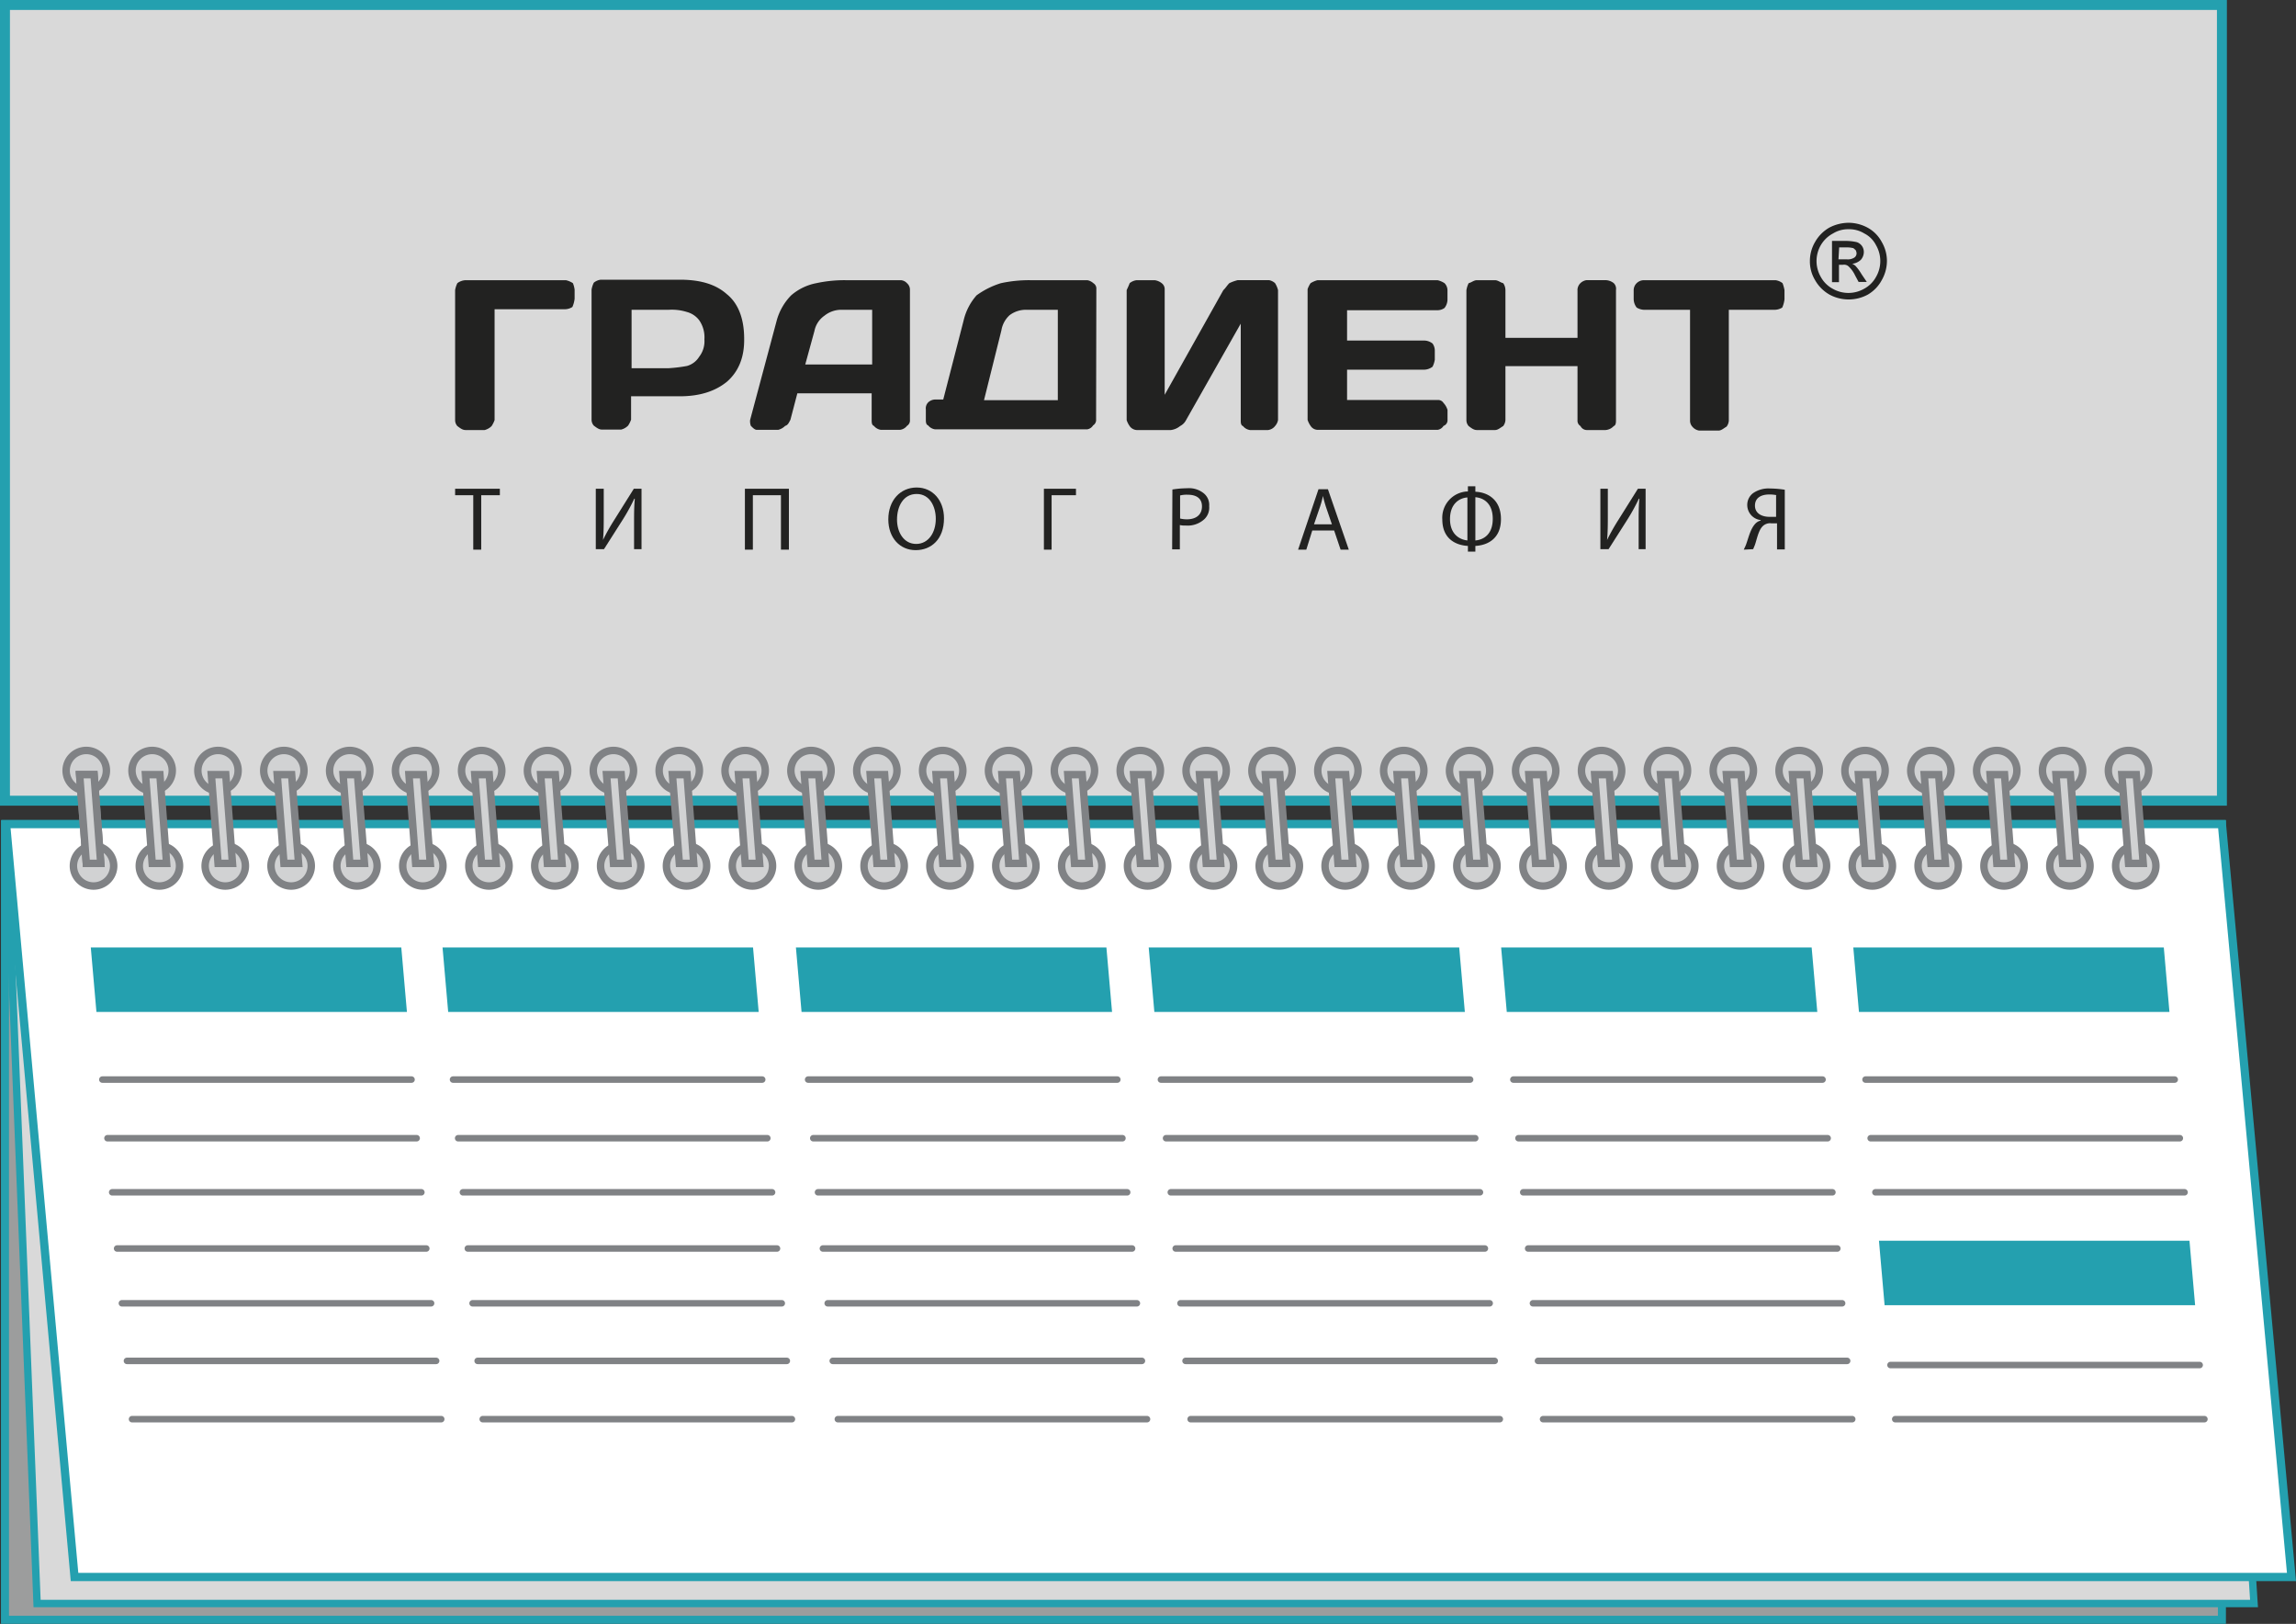 <svg xmlns="http://www.w3.org/2000/svg" viewBox="0 0 923.81 653.26"><rect x="0" y="0" width="923.81" height="653.26" fill="#333333" stroke="none"/><defs><style>.cls-1{fill:#9c9d9d;stroke-width:3.23px;}.cls-1,.cls-2,.cls-3,.cls-4{stroke:#24a0af;}.cls-1,.cls-2,.cls-3,.cls-4,.cls-5,.cls-8{stroke-miterlimit:22.93;}.cls-2,.cls-3{fill:#d9d9d9;}.cls-2{stroke-width:4px;}.cls-3{stroke-width:2.98px;}.cls-4{fill:#fff;stroke-width:3.32px;}.cls-5{fill:#d1d2d3;stroke-width:3px;}.cls-5,.cls-8{stroke:#808285;}.cls-6{fill:#222221;}.cls-7{fill:#24a0af;}.cls-8{fill:none;stroke-linecap:round;stroke-width:2.62px;}</style></defs><title>планнинг</title><g id="Layer_2" data-name="Layer 2"><g id="Layer_1-2" data-name="Layer 1"><rect class="cls-1" x="2" y="331.53" width="892" height="320.11"/><rect class="cls-2" x="2" y="2" width="892" height="320.11"/><polygon class="cls-3" points="2.44 331.54 886.83 331.54 906.92 645.08 14.92 645.08 2.44 331.54"/><polygon class="cls-4" points="2.44 331.54 894 331.54 921.99 634.41 29.99 634.41 2.44 331.54"/><path class="cls-5" d="M443.34,348.34a8.1,8.1,0,1,1-8.1-8.1h0a8.07,8.07,0,0,1,8.1,8.1Z"/><path class="cls-5" d="M416.84,348.34a8.1,8.1,0,1,1-8.1-8.1,8.07,8.07,0,0,1,8.1,8.1Z"/><path class="cls-5" d="M390.34,348.34a8.1,8.1,0,1,1-8.1-8.1h0a8.07,8.07,0,0,1,8.1,8.1Z"/><path class="cls-5" d="M363.84,348.34a8.1,8.1,0,1,1-8.1-8.1h0a8.07,8.07,0,0,1,8.1,8.1Z"/><path class="cls-5" d="M337.34,348.34a8.1,8.1,0,1,1-8.1-8.1h0A8.07,8.07,0,0,1,337.34,348.34Z"/><path class="cls-5" d="M310.84,348.34a8.1,8.1,0,1,1-8.1-8.1,8.07,8.07,0,0,1,8.1,8.1Z"/><path class="cls-5" d="M284.34,348.34a8.1,8.1,0,1,1-8.1-8.1h0A8.07,8.07,0,0,1,284.34,348.34Z"/><path class="cls-5" d="M257.84,348.34a8.1,8.1,0,1,1-8.1-8.1h0A8.07,8.07,0,0,1,257.84,348.34Z"/><path class="cls-5" d="M231.34,348.34a8.1,8.1,0,1,1-8.1-8.1h0A8.13,8.13,0,0,1,231.34,348.34Z"/><path class="cls-5" d="M204.84,348.34a8.1,8.1,0,1,1-8.1-8.1h0A8.2,8.2,0,0,1,204.84,348.34Z"/><path class="cls-5" d="M178.24,348.34a8.1,8.1,0,1,1-8.1-8.1h0A8.07,8.07,0,0,1,178.24,348.34Z"/><path class="cls-5" d="M151.74,348.34a8.1,8.1,0,1,1-8.1-8.1h0A8.07,8.07,0,0,1,151.74,348.34Z"/><path class="cls-5" d="M125.24,348.34a8.1,8.1,0,1,1-8.1-8.1h0A8.07,8.07,0,0,1,125.24,348.34Z"/><path class="cls-5" d="M98.74,348.34a8.1,8.1,0,1,1-8.1-8.1h0A8.07,8.07,0,0,1,98.74,348.34Z"/><path class="cls-5" d="M72.24,348.34a8.1,8.1,0,1,1-8.1-8.1h0A8.07,8.07,0,0,1,72.24,348.34Z"/><path class="cls-5" d="M45.74,348.34a8.1,8.1,0,1,1-8.1-8.1h0a8.07,8.07,0,0,1,8.1,8.1Z"/><path class="cls-5" d="M440.41,310a8.1,8.1,0,1,1-8.1-8.1h0a8.07,8.07,0,0,1,8.1,8.1Z"/><path class="cls-5" d="M413.91,310a8.1,8.1,0,1,1-8.1-8.1,8.07,8.07,0,0,1,8.1,8.1Z"/><path class="cls-5" d="M387.41,310a8.1,8.1,0,1,1-8.1-8.1h0a8.07,8.07,0,0,1,8.1,8.1Z"/><path class="cls-5" d="M360.91,310a8.1,8.1,0,1,1-8.1-8.1h0a8.07,8.07,0,0,1,8.1,8.1Z"/><path class="cls-5" d="M334.41,310a8.1,8.1,0,1,1-8.1-8.1h0A8.07,8.07,0,0,1,334.41,310Z"/><path class="cls-5" d="M307.91,310a8.1,8.1,0,1,1-8.1-8.1,8.07,8.07,0,0,1,8.1,8.1Z"/><path class="cls-5" d="M281.41,310a8.1,8.1,0,1,1-8.1-8.1h0A8.07,8.07,0,0,1,281.41,310Z"/><path class="cls-5" d="M254.91,310a8.1,8.1,0,1,1-8.1-8.1h0A8.07,8.07,0,0,1,254.91,310Z"/><path class="cls-5" d="M228.41,310a8.1,8.1,0,1,1-8.1-8.1h0A8.13,8.13,0,0,1,228.41,310Z"/><path class="cls-5" d="M201.91,310a8.1,8.1,0,1,1-8.1-8.1h0A8.2,8.2,0,0,1,201.91,310Z"/><path class="cls-5" d="M175.31,310a8.1,8.1,0,1,1-8.1-8.1h0A8.07,8.07,0,0,1,175.31,310Z"/><path class="cls-5" d="M148.81,310a8.1,8.1,0,1,1-8.1-8.1h0A8.07,8.07,0,0,1,148.81,310Z"/><path class="cls-5" d="M122.31,310a8.1,8.1,0,1,1-8.1-8.1h0A8.07,8.07,0,0,1,122.31,310Z"/><path class="cls-5" d="M95.81,310a8.1,8.1,0,1,1-8.1-8.1h0A8.07,8.07,0,0,1,95.81,310Z"/><path class="cls-5" d="M69.31,310a8.1,8.1,0,1,1-8.1-8.1h0A8.07,8.07,0,0,1,69.31,310Z"/><path class="cls-5" d="M42.81,310a8.1,8.1,0,1,1-8.1-8.1h0a8.07,8.07,0,0,1,8.1,8.1Z"/><path class="cls-5" d="M864.51,310a8.1,8.1,0,1,1-8.1-8.1h0a8.07,8.07,0,0,1,8.1,8.1Z"/><path class="cls-5" d="M838,310a8.1,8.1,0,1,1-8.1-8.1A8.07,8.07,0,0,1,838,310Z"/><path class="cls-5" d="M811.51,310a8.1,8.1,0,1,1-8.1-8.1h0a8.07,8.07,0,0,1,8.1,8.1Z"/><path class="cls-5" d="M785,310a8.1,8.1,0,1,1-8.1-8.1h0A8.07,8.07,0,0,1,785,310Z"/><path class="cls-5" d="M758.51,310a8.1,8.1,0,1,1-8.1-8.1h0A8.07,8.07,0,0,1,758.51,310Z"/><path class="cls-5" d="M732,310a8.1,8.1,0,1,1-8.1-8.1A8.07,8.07,0,0,1,732,310Z"/><path class="cls-5" d="M705.51,310a8.1,8.1,0,1,1-8.1-8.1h0A8.07,8.07,0,0,1,705.51,310Z"/><path class="cls-5" d="M679,310a8.1,8.1,0,1,1-8.1-8.1h0A8.07,8.07,0,0,1,679,310Z"/><path class="cls-5" d="M652.51,310a8.1,8.1,0,1,1-8.1-8.1h0A8.13,8.13,0,0,1,652.51,310Z"/><path class="cls-5" d="M626,310a8.1,8.1,0,1,1-8.1-8.1h0A8.2,8.2,0,0,1,626,310Z"/><path class="cls-5" d="M599.41,310a8.1,8.1,0,1,1-8.1-8.1h0A8.07,8.07,0,0,1,599.41,310Z"/><path class="cls-5" d="M572.91,310a8.1,8.1,0,1,1-8.1-8.1h0A8.07,8.07,0,0,1,572.91,310Z"/><path class="cls-5" d="M546.41,310a8.1,8.1,0,1,1-8.1-8.1h0A8.07,8.07,0,0,1,546.41,310Z"/><path class="cls-5" d="M519.91,310a8.1,8.1,0,1,1-8.1-8.1h0A8.07,8.07,0,0,1,519.91,310Z"/><path class="cls-5" d="M493.41,310a8.1,8.1,0,1,1-8.1-8.1h0A8.07,8.07,0,0,1,493.41,310Z"/><path class="cls-5" d="M466.91,310a8.1,8.1,0,1,1-8.1-8.1h0a8.07,8.07,0,0,1,8.1,8.1Z"/><polygon class="cls-5" points="32.04 311.63 34.74 347.33 40.54 347.33 37.84 311.63 32.04 311.63"/><polygon class="cls-5" points="32.04 311.63 34.74 347.33 40.54 347.33 37.84 311.63 32.04 311.63"/><polygon class="cls-5" points="58.54 311.63 61.24 347.33 67.04 347.33 64.34 311.63 58.54 311.63"/><polygon class="cls-5" points="85.04 311.63 87.74 347.33 93.54 347.33 90.84 311.63 85.04 311.63"/><polygon class="cls-5" points="111.54 311.63 114.24 347.33 120.14 347.33 117.34 311.63 111.54 311.63"/><polygon class="cls-5" points="138.04 311.63 140.74 347.33 146.64 347.33 143.84 311.63 138.04 311.63"/><polygon class="cls-5" points="164.54 311.63 167.24 347.33 173.14 347.33 170.34 311.63 164.54 311.63"/><polygon class="cls-5" points="191.04 311.63 193.74 347.33 199.64 347.33 196.84 311.63 191.04 311.63"/><polygon class="cls-5" points="217.54 311.63 220.24 347.33 226.14 347.33 223.44 311.63 217.54 311.63"/><polygon class="cls-5" points="244.04 311.63 246.84 347.33 252.64 347.33 249.94 311.63 244.04 311.63"/><polygon class="cls-5" points="270.54 311.63 273.34 347.33 279.14 347.33 276.44 311.63 270.54 311.63"/><polygon class="cls-5" points="297.14 311.63 299.84 347.33 305.64 347.33 302.94 311.63 297.14 311.63"/><polygon class="cls-5" points="323.64 311.63 326.34 347.33 332.14 347.33 329.44 311.63 323.64 311.63"/><polygon class="cls-5" points="350.14 311.63 352.84 347.33 358.64 347.33 355.94 311.63 350.14 311.63"/><polygon class="cls-5" points="376.64 311.63 379.34 347.33 385.14 347.33 382.44 311.63 376.64 311.63"/><polygon class="cls-5" points="403.14 311.63 405.84 347.33 411.64 347.33 408.94 311.63 403.14 311.63"/><polygon class="cls-5" points="429.64 311.63 432.34 347.33 438.24 347.33 435.44 311.63 429.64 311.63"/><path class="cls-5" d="M867.44,348.34a8.1,8.1,0,1,1-8.1-8.1h0a8.07,8.07,0,0,1,8.1,8.1Z"/><path class="cls-5" d="M840.94,348.34a8.1,8.1,0,1,1-8.1-8.1,8.07,8.07,0,0,1,8.1,8.1Z"/><path class="cls-5" d="M814.44,348.34a8.1,8.1,0,1,1-8.1-8.1h0a8.07,8.07,0,0,1,8.1,8.1Z"/><path class="cls-5" d="M787.94,348.34a8.1,8.1,0,1,1-8.1-8.1h0a8.07,8.07,0,0,1,8.1,8.1Z"/><path class="cls-5" d="M761.44,348.34a8.1,8.1,0,1,1-8.1-8.1h0A8.07,8.07,0,0,1,761.44,348.34Z"/><path class="cls-5" d="M734.94,348.34a8.1,8.1,0,1,1-8.1-8.1,8.07,8.07,0,0,1,8.1,8.1Z"/><path class="cls-5" d="M708.44,348.34a8.1,8.1,0,1,1-8.1-8.1h0A8.07,8.07,0,0,1,708.44,348.34Z"/><path class="cls-5" d="M681.94,348.34a8.1,8.1,0,1,1-8.1-8.1h0A8.07,8.07,0,0,1,681.94,348.34Z"/><path class="cls-5" d="M655.44,348.34a8.1,8.1,0,1,1-8.1-8.1h0A8.13,8.13,0,0,1,655.44,348.34Z"/><path class="cls-5" d="M628.94,348.34a8.1,8.1,0,1,1-8.1-8.1h0A8.2,8.2,0,0,1,628.94,348.34Z"/><path class="cls-5" d="M602.34,348.34a8.1,8.1,0,1,1-8.1-8.1h0A8.07,8.07,0,0,1,602.34,348.34Z"/><path class="cls-5" d="M575.84,348.34a8.1,8.1,0,1,1-8.1-8.1h0A8.07,8.07,0,0,1,575.84,348.34Z"/><path class="cls-5" d="M549.34,348.34a8.1,8.1,0,1,1-8.1-8.1h0A8.07,8.07,0,0,1,549.34,348.34Z"/><path class="cls-5" d="M522.84,348.34a8.1,8.1,0,1,1-8.1-8.1h0A8.07,8.07,0,0,1,522.84,348.34Z"/><path class="cls-5" d="M496.34,348.34a8.1,8.1,0,1,1-8.1-8.1h0A8.07,8.07,0,0,1,496.34,348.34Z"/><path class="cls-5" d="M469.84,348.34a8.1,8.1,0,1,1-8.1-8.1h0a8.07,8.07,0,0,1,8.1,8.1Z"/><polygon class="cls-5" points="456.14 311.63 458.84 347.33 464.64 347.33 461.94 311.63 456.14 311.63"/><polygon class="cls-5" points="482.64 311.63 485.34 347.33 491.14 347.33 488.44 311.63 482.64 311.63"/><polygon class="cls-5" points="509.14 311.63 511.84 347.33 517.64 347.33 514.94 311.63 509.14 311.63"/><polygon class="cls-5" points="535.64 311.63 538.34 347.33 544.24 347.33 541.44 311.63 535.64 311.63"/><polygon class="cls-5" points="562.14 311.63 564.84 347.33 570.74 347.33 567.94 311.63 562.14 311.63"/><polygon class="cls-5" points="588.64 311.63 591.34 347.33 597.24 347.33 594.44 311.63 588.64 311.63"/><polygon class="cls-5" points="615.14 311.63 617.84 347.33 623.74 347.33 620.94 311.63 615.14 311.63"/><polygon class="cls-5" points="641.64 311.63 644.34 347.33 650.24 347.33 647.54 311.63 641.64 311.63"/><polygon class="cls-5" points="668.14 311.63 670.94 347.33 676.74 347.33 674.04 311.63 668.14 311.63"/><polygon class="cls-5" points="694.64 311.63 697.44 347.33 703.24 347.33 700.54 311.63 694.64 311.63"/><polygon class="cls-5" points="721.24 311.63 723.94 347.33 729.74 347.33 727.04 311.63 721.24 311.63"/><polygon class="cls-5" points="747.74 311.63 750.44 347.33 756.24 347.33 753.54 311.63 747.74 311.63"/><polygon class="cls-5" points="774.24 311.63 776.94 347.33 782.74 347.33 780.04 311.63 774.24 311.63"/><polygon class="cls-5" points="800.74 311.63 803.44 347.33 809.24 347.33 806.54 311.63 800.74 311.63"/><polygon class="cls-5" points="827.24 311.63 829.94 347.33 835.74 347.33 833.04 311.63 827.24 311.63"/><polygon class="cls-5" points="853.74 311.63 856.44 347.33 862.34 347.33 859.54 311.63 853.74 311.63"/><path class="cls-6" d="M717.22,113.92a5.85,5.85,0,0,0-2.8-1.2h-53.1a4.2,4.2,0,0,0-2.8,1.2,4,4,0,0,0-1.2,2.8v3.7a5.8,5.8,0,0,0,1.2,3.3,6.14,6.14,0,0,0,2.8.9H680v44.6a3.58,3.58,0,0,0,.9,2.4,4.45,4.45,0,0,0,2.8,1.6h7.7c1.2,0,2.1-.9,3.3-1.6a4.44,4.44,0,0,0,.9-2.4v-44.6h18.7a5.79,5.79,0,0,0,2.8-.9,11.46,11.46,0,0,0,.9-3.3v-3.7A14.73,14.73,0,0,0,717.22,113.92Zm-486.7,0a8.79,8.79,0,0,0-2.8-1.2h-40.4a5.8,5.8,0,0,0-3.3,1.2,10.14,10.14,0,0,0-.9,2.8V169a3.58,3.58,0,0,0,.9,2.4c1.2.9,2.1,1.6,3.3,1.6H195a6.06,6.06,0,0,0,2.8-1.6A10.78,10.78,0,0,0,199,169v-44.6h28.5a5.79,5.79,0,0,0,2.8-.9,11.46,11.46,0,0,0,.9-3.3v-3.7a10.15,10.15,0,0,0-.7-2.6Zm68.9,22.4c0-8.2-2.4-14.3-7-18-4.5-4-10.7-5.8-18.9-5.8h-31.8a5.46,5.46,0,0,0-2.8,1.2,10.14,10.14,0,0,0-.9,2.8v52.3a3.58,3.58,0,0,0,.9,2.4c1.2.9,2.1,1.6,3.3,1.6h7.7a6.06,6.06,0,0,0,2.8-1.6,10.78,10.78,0,0,0,1.2-2.4v-9.4h19.6c8.2,0,14.3-2.1,18.9-5.8,4.5-3.9,7.1-9.5,7-17.3Zm-45.3-11.7h15a20.35,20.35,0,0,1,7.3.9,9.17,9.17,0,0,1,4.9,3.3,12,12,0,0,1,2.1,7.7,10.17,10.17,0,0,1-2.1,7,8.44,8.44,0,0,1-4.9,3.7,60.62,60.62,0,0,1-7.3.9h-15Zm86.2-11.9a53.42,53.42,0,0,0-11.9,1.2,21.71,21.71,0,0,0-10.1,4.9,23.3,23.3,0,0,0-5.8,10.1l-10.7,40a5.16,5.16,0,0,0,.3,2.4c.9.9,1.6,1.6,2.4,1.6h8.6a6.06,6.06,0,0,0,2.8-1.6c1.2-.3,1.6-1.6,2.1-2.4l2.8-10.7h29.9v10.7c0,.9,0,2.1.9,2.4a4.45,4.45,0,0,0,2.8,1.6h7.7a4.21,4.21,0,0,0,2.8-1.6,2.53,2.53,0,0,0,1.2-2.4v-52.6a3.48,3.48,0,0,0-1.2-2.4,3.69,3.69,0,0,0-2.4-1.2Zm-1.6,11.9h12.2v22H324l3.7-13.5a9.76,9.76,0,0,1,4-6.1,10.81,10.81,0,0,1,7-2.4Zm102.4-8.3a2.53,2.53,0,0,0-1.2-2.4,5,5,0,0,0-2.4-1.2h-22.9a53.42,53.42,0,0,0-11.9,1.2,33.37,33.37,0,0,0-9.8,4.9,23.29,23.29,0,0,0-5.2,10.1l-8.2,31.8h-3.3a4.2,4.2,0,0,0-2.8,1.2,3.42,3.42,0,0,0-.9,2.8v4c0,.9,0,2.1.9,2.4a4.45,4.45,0,0,0,2.8,1.6h61.2a3.39,3.39,0,0,0,2.4-1.6,2.53,2.53,0,0,0,1.2-2.4Zm-28.1,8.3h12.6V161h-29.7l7-28.1a10.54,10.54,0,0,1,3.3-6.1A10.86,10.86,0,0,1,413,124.62Zm81.6-10.7c-.9.9-1.6,2.1-2.4,2.8l-23.6,42.1v-42.5a3,3,0,0,0-1.2-2.4,5.85,5.85,0,0,0-2.8-1.2h-7.3a5.46,5.46,0,0,0-2.8,1.2c-.3.9-.9,2.1-1.2,2.8V169a9,9,0,0,0,1.2,2.4,3.72,3.72,0,0,0,2.8,1.6h13.8a7.26,7.26,0,0,0,3.7-1.6,5.56,5.56,0,0,0,2.4-2.4l22-38.8V169c0,.9,0,2.1.9,2.4a4.45,4.45,0,0,0,2.8,1.6h7.3a4.21,4.21,0,0,0,2.8-1.6,5,5,0,0,0,1.2-2.4v-52.3a9.87,9.87,0,0,0-1.2-2.8,5,5,0,0,0-2.4-1.2H498A17,17,0,0,0,494.62,113.92Zm86.6,0a8.79,8.79,0,0,0-2.8-1.2h-48.3a9.87,9.87,0,0,0-2.8,1.2,10.78,10.78,0,0,0-1.2,2.4v52.6a9,9,0,0,0,1.2,2.4,3.45,3.45,0,0,0,2.8,1.6h48.3a3.39,3.39,0,0,0,2.4-1.6,2.37,2.37,0,0,0,1.6-2.4v-4a7.08,7.08,0,0,0-1.6-2.8,2.53,2.53,0,0,0-2.4-1.2H542v-12.2h31.1a5.8,5.8,0,0,0,3.3-1.2,10.14,10.14,0,0,0,.9-2.8V141a4.9,4.9,0,0,0-.9-2.8,5.55,5.55,0,0,0-3.3-1.2H542v-12.2h36.4a4.9,4.9,0,0,0,2.8-.9,5.55,5.55,0,0,0,1.2-3.3v-3.7A4.13,4.13,0,0,0,581.22,113.92Zm53.5,2.8v19.2h-29v-19.2a4.9,4.9,0,0,0-.9-2.8c-1.2-.3-2.1-1.2-3.3-1.2h-7.3c-1.2,0-2.1.9-3.3,1.2a10.14,10.14,0,0,0-.9,2.8V169a3.58,3.58,0,0,0,.9,2.4c1.2.9,2.1,1.6,3.3,1.6h7.3c1.2,0,2.1-.9,3.3-1.6a4.44,4.44,0,0,0,.9-2.4v-21.7h29V169a2.53,2.53,0,0,0,1.2,2.4,2.89,2.89,0,0,0,2.4,1.6H646a4.94,4.94,0,0,0,3.3-1.6c.9-.3.9-1.6.9-2.4v-52.3a3.22,3.22,0,0,0-.9-2.8,5.55,5.55,0,0,0-3.3-1.2h-7.7a4.57,4.57,0,0,0-2.4,1.2,4,4,0,0,0-1.2,2.8Z"/><polygon class="cls-6" points="190.42 199.22 183.12 199.22 183.12 196.62 201.12 196.62 201.12 199.22 193.62 199.22 193.62 221.12 190.42 221.12 190.42 199.22"/><path class="cls-6" d="M242.92,196.62v10.3c0,3.8,0,7-.3,10.3h0a83.12,83.12,0,0,1,4.5-8l7.9-12.6h3.1v24.3h-3v-10.3c0-4,0-6.8.3-10h-.2a81.25,81.25,0,0,1-4.5,8.2l-7.7,12.1h-3.3v-24.3Z"/><polygon class="cls-6" points="317.42 196.62 317.42 221.12 314.22 221.12 314.22 199.22 302.92 199.22 302.92 221.12 299.72 221.12 299.72 196.62 317.42 196.62"/><path class="cls-6" d="M379.82,208.52c0,8.4-5.1,12.8-11.4,12.8s-11-4.9-11-12.4c0-7.7,4.9-12.8,11.4-12.8S379.82,201.32,379.82,208.52Zm-18.9.5h0c0,5.2,2.8,9.8,7.7,9.8s7.9-4.5,7.9-10.1c0-4.9-2.4-10-7.7-10s-7.9,4.9-7.9,10.3Z"/><polygon class="cls-6" points="432.92 196.62 432.92 199.22 423.12 199.22 423.12 221.12 420.02 221.12 420.02 196.62 432.92 196.62"/><path class="cls-6" d="M471.72,196.92a39.15,39.15,0,0,1,5.9-.5,9.39,9.39,0,0,1,6.8,2.1,6,6,0,0,1,2.1,5.1,6.41,6.41,0,0,1-1.9,5.2,9.9,9.9,0,0,1-7.5,2.6,9,9,0,0,1-2.4-.2V221h-3.1l.1-24.1Zm3.2,11.7h0a11.53,11.53,0,0,0,2.6.3c3.8,0,6.1-1.9,6.1-5.2s-2.3-4.7-5.8-4.7a10.54,10.54,0,0,0-3,.3v9.3Z"/><path class="cls-6" d="M528,213.42l-2.4,7.7h-3.3l8.2-24.3h3.8l8.4,24.3h-3.3l-2.6-7.7Zm7.9-2.5h0l-2.4-7c-.5-1.6-.9-3-1.2-4.4h0a36,36,0,0,1-1.2,4.4l-2.4,7Z"/><path class="cls-6" d="M593.62,195.72v2.1c5.1.2,10.3,3.3,10.3,11s-5.1,10.5-10.3,10.8v2.3h-3v-2.3c-5.1-.3-10.3-3-10.3-10.7a10.59,10.59,0,0,1,9.8-11.2h.5v-2.1h3Zm-3.2,4.4h0c-3.1.2-7,2.4-7,8.7,0,5.8,3.5,8.2,7,8.6Zm3.2,17.3h0c3.5-.3,7-2.6,7-8.7s-3.5-8.4-7-8.7Z"/><path class="cls-6" d="M646.92,196.62v10.3c0,3.8,0,7-.3,10.3h0a83.12,83.12,0,0,1,4.5-8l7.9-12.6h3.1v24.3h-2.8v-10.3c0-4,0-6.8.3-10h-.2a81.25,81.25,0,0,1-4.5,8.2l-7.7,12.1h-3.3v-24.3Z"/><path class="cls-6" d="M701.62,221.12c.3-.7.7-1.4,1-2.3,1-2.8,1.7-6.1,3.7-8.2a4.32,4.32,0,0,1,2.1-1.2v-.2a6.12,6.12,0,0,1-5.4-5.9,5.92,5.92,0,0,1,2.3-4.9,10.94,10.94,0,0,1,7-1.9,39,39,0,0,1,5.8.5v24H715v-10.5h-2.3a4.22,4.22,0,0,0-3.5,1.2c-1.7,1.7-2.3,5.2-3.1,7.5-.2.5-.5,1.2-.7,1.7Zm13.3-21.9h0a14.53,14.53,0,0,0-3-.3c-3.1,0-5.8,1.2-5.8,4.5,0,3,2.6,4.5,5.9,4.5h2.6v-8.7Z"/><path class="cls-6" d="M743.82,89.62a16.36,16.36,0,0,1,7.5,1.9,14.09,14.09,0,0,1,5.8,5.8,15.12,15.12,0,0,1,2.1,7.7,15.67,15.67,0,0,1-2.1,7.7,14.86,14.86,0,0,1-5.6,5.8,16.18,16.18,0,0,1-15.4,0,15.38,15.38,0,0,1-5.8-5.8,14.6,14.6,0,0,1-2.1-7.7,15.12,15.12,0,0,1,2.1-7.7,15.38,15.38,0,0,1,5.8-5.8,17.18,17.18,0,0,1,7.7-1.9Zm0,2.6a11.48,11.48,0,0,0-6.3,1.7,12.31,12.31,0,0,0-4.9,4.7,12.73,12.73,0,0,0,0,12.8,11.81,11.81,0,0,0,4.7,4.7,12.73,12.73,0,0,0,12.8,0,11.81,11.81,0,0,0,4.7-4.7,12.73,12.73,0,0,0,0-12.8,10.68,10.68,0,0,0-4.7-4.7,11.48,11.48,0,0,0-6.3-1.7Zm-6.7,21.3V96.92h5.8a20.07,20.07,0,0,1,4.2.5,4.25,4.25,0,0,1,2.1,1.6,4.2,4.2,0,0,1,.7,2.4,4.77,4.77,0,0,1-1.2,3.1,6,6,0,0,1-3.5,1.6,4.19,4.19,0,0,1,1.4.9,19.92,19.92,0,0,1,2.4,3.3l2.1,3.1h-3.3l-1.4-2.6a11.73,11.73,0,0,0-2.8-3.8,2.76,2.76,0,0,0-2.1-.5h-1.6v7Zm2.6-9.2H743a4.77,4.77,0,0,0,3.1-.7,2.07,2.07,0,0,0,.9-1.7,3.5,3.5,0,0,0-.3-1.2,8.12,8.12,0,0,0-1-.9,11.53,11.53,0,0,0-2.6-.3H740Z"/><polygon class="cls-7" points="163.73 407.1 38.8 407.1 36.53 381.14 161.46 381.14 163.73 407.1"/><polygon class="cls-7" points="305.26 407.1 180.33 407.1 178.06 381.14 302.99 381.14 305.26 407.1"/><polygon class="cls-7" points="447.44 407.1 322.51 407.1 320.24 381.14 445.17 381.14 447.44 407.1"/><polygon class="cls-7" points="589.39 407.1 464.46 407.1 462.19 381.14 587.12 381.14 589.39 407.1"/><polygon class="cls-7" points="731.2 407.1 606.26 407.1 603.99 381.14 728.93 381.14 731.2 407.1"/><polygon class="cls-7" points="872.89 407.1 747.96 407.1 745.69 381.14 870.62 381.14 872.89 407.1"/><polygon class="cls-7" points="883.22 525.08 758.28 525.08 756.01 499.12 880.95 499.12 883.22 525.08"/><line class="cls-8" x1="41.18" y1="434.3" x2="165.58" y2="434.3"/><line class="cls-8" x1="43.24" y1="457.89" x2="167.64" y2="457.89"/><line class="cls-8" x1="45.14" y1="479.65" x2="169.54" y2="479.65"/><line class="cls-8" x1="47.12" y1="502.26" x2="171.52" y2="502.26"/><line class="cls-8" x1="49.05" y1="524.3" x2="173.45" y2="524.3"/><line class="cls-8" x1="51.08" y1="547.47" x2="175.48" y2="547.47"/><line class="cls-8" x1="53.13" y1="570.91" x2="177.53" y2="570.91"/><line class="cls-8" x1="182.28" y1="434.3" x2="306.68" y2="434.3"/><line class="cls-8" x1="184.34" y1="457.89" x2="308.74" y2="457.89"/><line class="cls-8" x1="186.25" y1="479.65" x2="310.65" y2="479.65"/><line class="cls-8" x1="188.23" y1="502.26" x2="312.63" y2="502.26"/><line class="cls-8" x1="190.15" y1="524.3" x2="314.55" y2="524.3"/><line class="cls-8" x1="192.18" y1="547.47" x2="316.58" y2="547.47"/><line class="cls-8" x1="194.23" y1="570.91" x2="318.63" y2="570.91"/><line class="cls-8" x1="325.16" y1="434.3" x2="449.56" y2="434.3"/><line class="cls-8" x1="327.22" y1="457.89" x2="451.62" y2="457.89"/><line class="cls-8" x1="329.13" y1="479.65" x2="453.53" y2="479.65"/><line class="cls-8" x1="331.1" y1="502.26" x2="455.5" y2="502.26"/><line class="cls-8" x1="333.03" y1="524.3" x2="457.43" y2="524.3"/><line class="cls-8" x1="335.06" y1="547.47" x2="459.46" y2="547.47"/><line class="cls-8" x1="337.11" y1="570.91" x2="461.51" y2="570.91"/><line class="cls-8" x1="467.11" y1="434.3" x2="591.51" y2="434.3"/><line class="cls-8" x1="469.17" y1="457.89" x2="593.57" y2="457.89"/><line class="cls-8" x1="471.08" y1="479.65" x2="595.47" y2="479.65"/><line class="cls-8" x1="473.05" y1="502.26" x2="597.45" y2="502.26"/><line class="cls-8" x1="474.98" y1="524.3" x2="599.38" y2="524.3"/><line class="cls-8" x1="477.01" y1="547.47" x2="601.41" y2="547.47"/><line class="cls-8" x1="479.06" y1="570.91" x2="603.46" y2="570.91"/><line class="cls-8" x1="608.91" y1="434.3" x2="733.31" y2="434.3"/><line class="cls-8" x1="610.97" y1="457.89" x2="735.37" y2="457.89"/><line class="cls-8" x1="612.88" y1="479.65" x2="737.28" y2="479.65"/><line class="cls-8" x1="614.86" y1="502.26" x2="739.26" y2="502.26"/><line class="cls-8" x1="616.79" y1="524.3" x2="741.19" y2="524.3"/><line class="cls-8" x1="618.81" y1="547.47" x2="743.21" y2="547.47"/><line class="cls-8" x1="620.86" y1="570.91" x2="745.26" y2="570.91"/><line class="cls-8" x1="750.61" y1="434.3" x2="875.01" y2="434.3"/><line class="cls-8" x1="752.67" y1="457.89" x2="877.07" y2="457.89"/><line class="cls-8" x1="754.58" y1="479.65" x2="878.97" y2="479.65"/><line class="cls-8" x1="760.65" y1="549.14" x2="885.05" y2="549.14"/><line class="cls-8" x1="762.56" y1="570.91" x2="886.96" y2="570.91"/></g></g></svg>